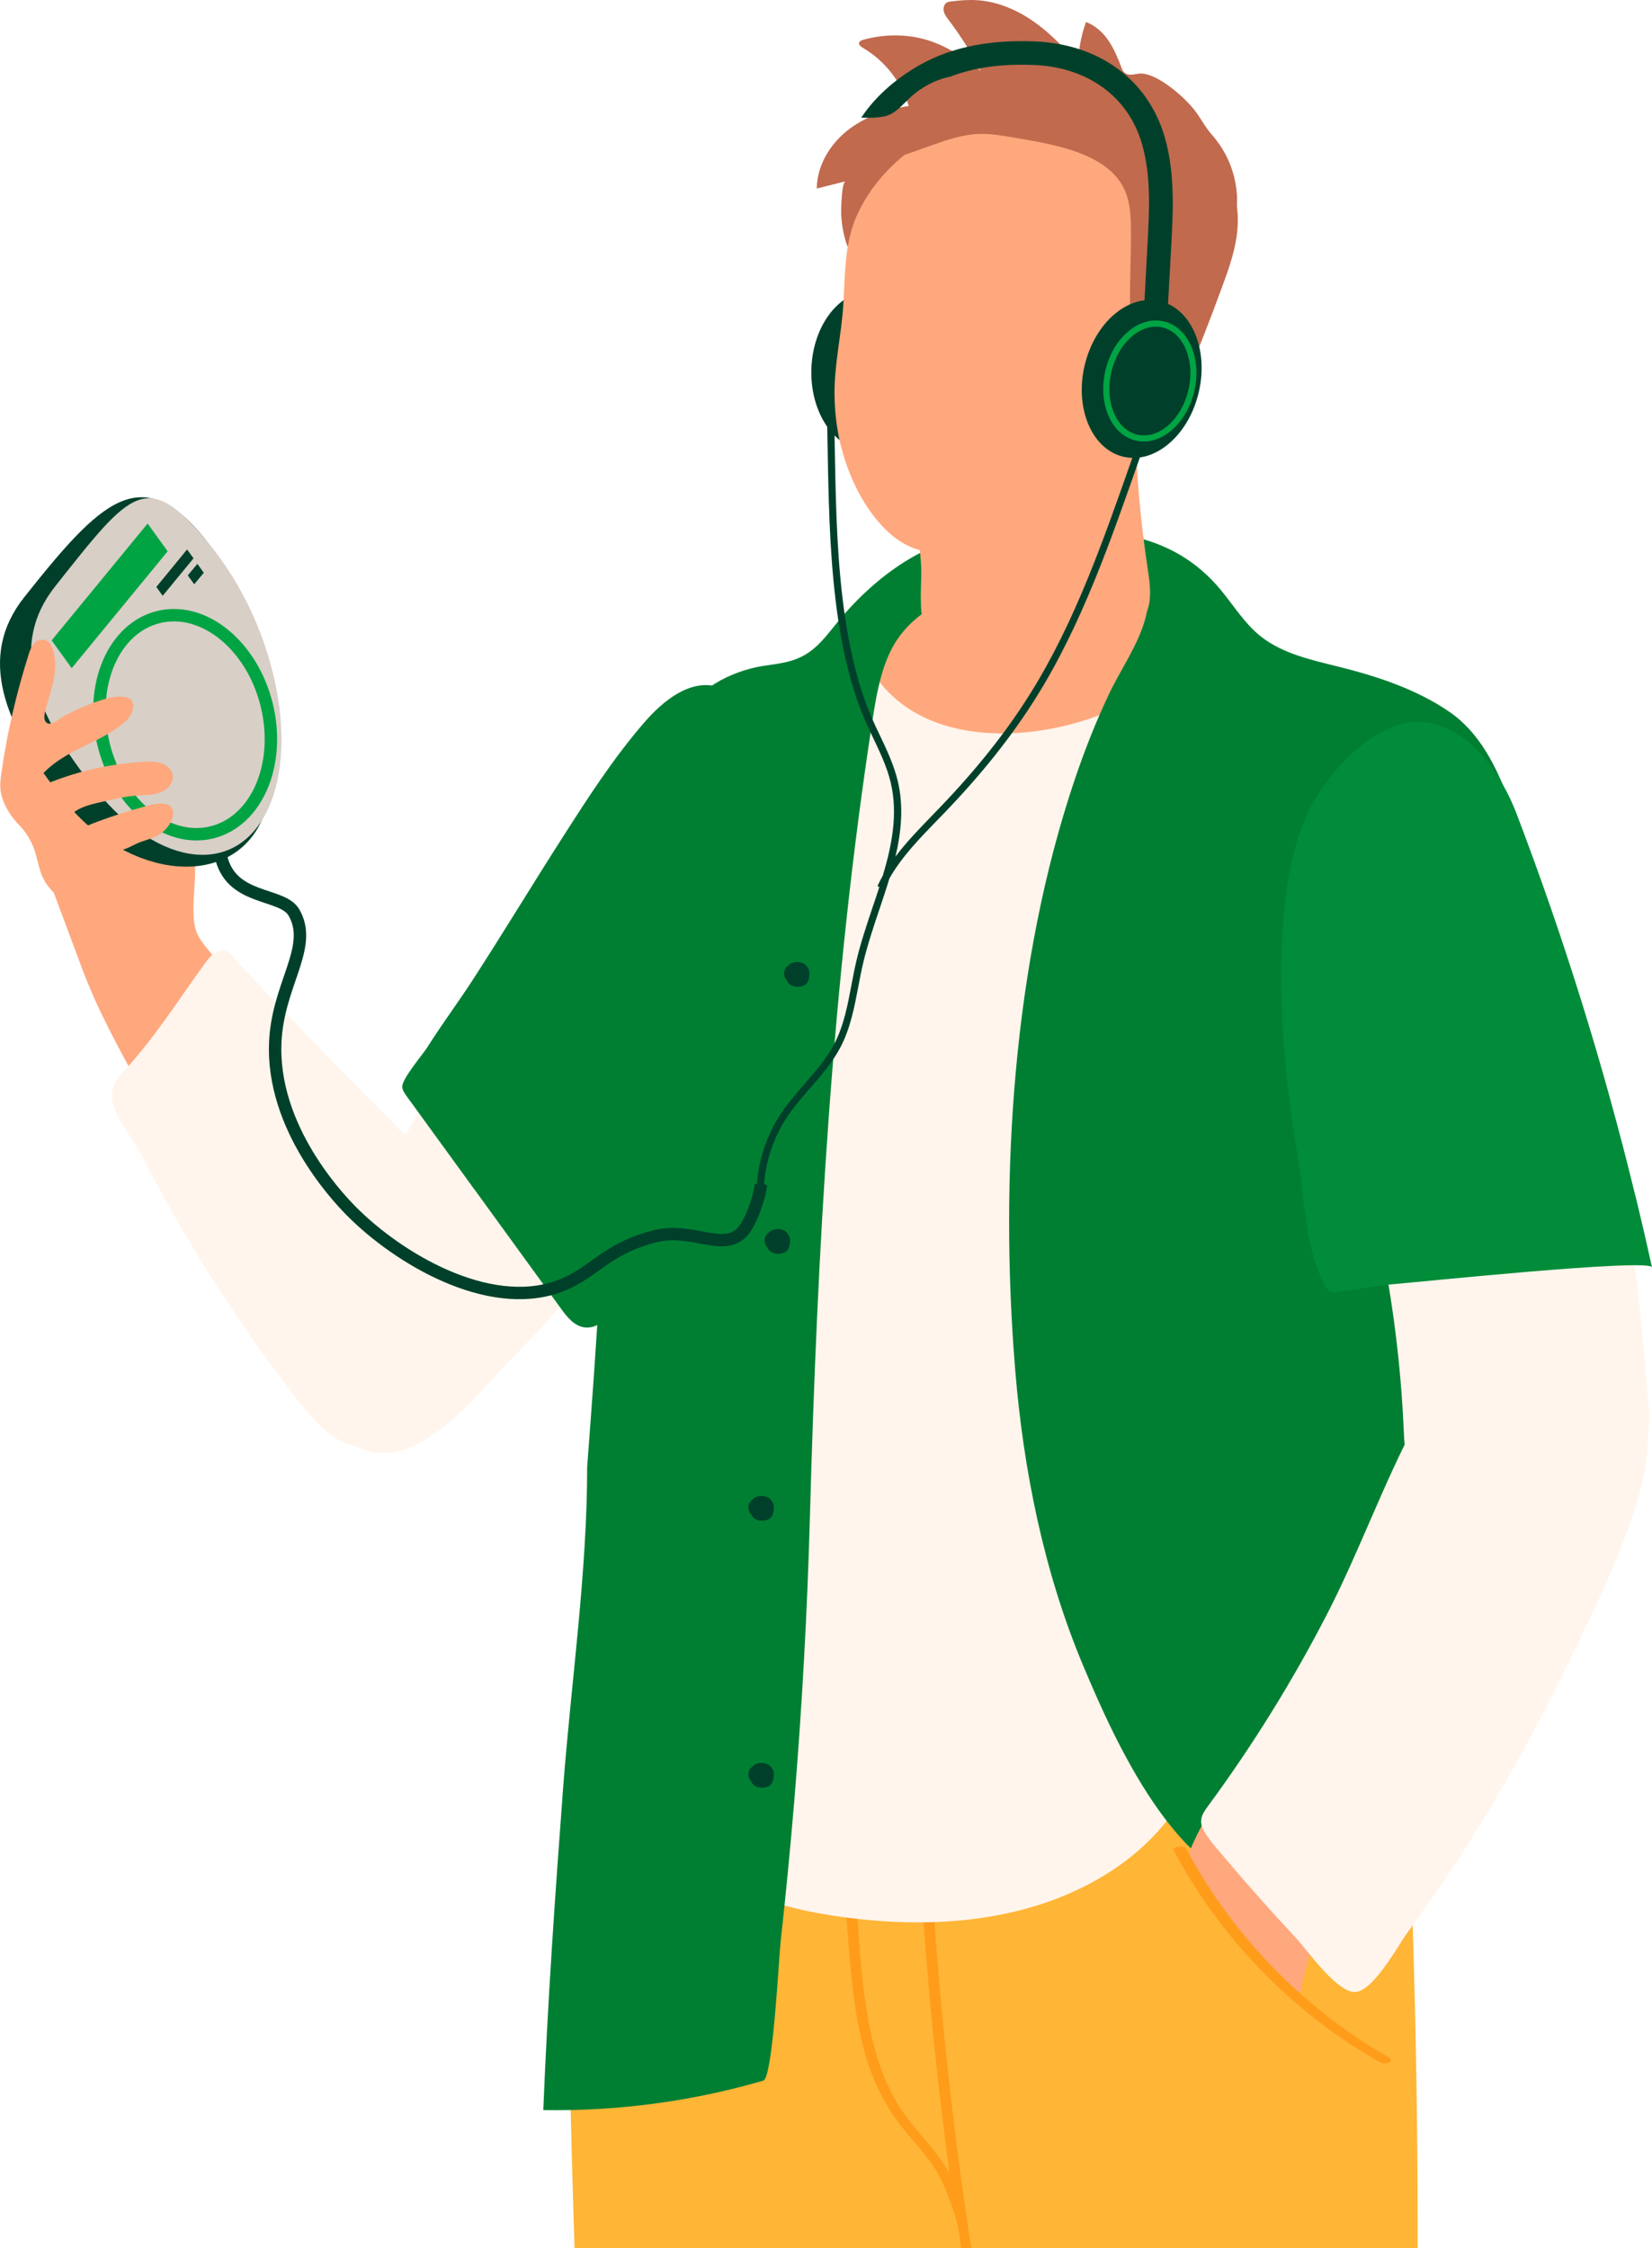 <svg width="133" height="181" viewBox="0 0 133 181" fill="none" xmlns="http://www.w3.org/2000/svg">
<g clip-path="url(#clip0_1391_3134)">
<path d="M65.322 29.708C65.209 33.26 67.229 36.204 69.836 36.284C72.443 36.365 74.644 33.551 74.756 29.999C74.869 26.448 72.849 23.503 70.242 23.423C67.635 23.342 65.434 26.156 65.322 29.708Z" fill="#00402A"/>
<path d="M70.436 317.541C70.355 315.309 69.767 313.066 70.255 310.89C70.648 309.13 71.711 307.586 72.305 305.882C73.374 302.832 72.899 299.497 72.543 296.293C70.867 281.169 72.199 265.921 74.256 250.902C76.182 236.826 76.269 222.886 77.113 208.642C77.138 208.252 77.163 207.855 77.182 207.458C77.594 200.411 78.038 193.369 78.526 186.322C78.57 185.721 78.614 185.119 78.651 184.518C78.664 184.388 78.67 184.264 78.676 184.14C78.776 182.764 78.876 181.382 78.976 180.006C79.001 179.609 79.032 179.212 79.064 178.822C79.276 175.94 79.495 173.057 79.727 170.181C79.895 169.035 79.87 167.894 79.695 166.785C80.002 161.064 79.626 155.299 79.626 149.572C79.583 145.915 79.539 142.245 79.208 138.607C79.126 137.745 79.032 136.878 78.914 136.022C78.645 134.039 78.145 131.863 76.494 130.71C76.038 130.388 75.525 130.177 74.987 130.022C74.368 129.842 73.718 129.743 73.074 129.663C66.41 128.783 59.62 128.69 52.936 129.44C49.467 129.83 49.56 131.15 48.666 134.305C47.603 138.043 45.922 141.65 45.79 145.53C45.609 150.873 45.722 156.241 45.79 161.584C45.934 172.307 46.316 183.024 46.672 193.741C47.216 210.161 47.722 226.599 47.203 243.024C46.703 258.904 45.396 274.555 43.846 290.454C43.627 292.729 43.408 295.066 44.033 297.26C44.371 298.444 44.946 299.553 45.178 300.762C45.709 303.57 44.321 306.328 43.233 308.975C42.395 311.008 41.226 314.417 42.583 316.499C43.871 318.489 45.872 318.061 48.079 318.266C54.837 318.886 61.533 319.611 68.329 319.772C68.942 319.785 69.629 319.772 70.048 319.32C70.392 318.954 70.436 318.402 70.436 317.9C70.436 317.783 70.436 317.659 70.43 317.541H70.436Z" fill="#FFB536"/>
<path d="M73.893 147.371C73.949 147.929 74.012 148.493 74.068 149.051C74.812 155.894 74.893 163.146 76.056 169.853C76.013 170.987 76.125 172.14 76.431 173.268C76.807 175.146 77.182 177.024 77.551 178.902C77.626 179.293 77.701 179.677 77.782 180.074C78.076 181.561 78.363 183.043 78.651 184.53C78.795 185.28 78.939 186.03 79.082 186.787C83.152 207.867 85.585 229.214 87.723 250.555C88.579 259.109 89.386 267.663 90.23 276.216C90.63 280.276 91.03 284.336 91.455 288.396C91.824 291.892 92.318 295.642 94.544 298.512C95.85 300.198 97.782 301.648 98.013 303.762C98.176 305.274 97.407 306.706 96.926 308.15C95.869 311.336 96.275 314.745 97.101 317.931C97.426 319.177 97.47 320.584 98.101 321.731C98.964 323.305 100.789 322.691 102.121 321.96C103.084 321.433 103.959 320.758 104.953 320.299C106.935 319.382 109.242 319.394 111.399 319.784C113.556 320.175 115.626 320.925 117.751 321.433C118.539 321.619 119.352 321.774 120.158 321.669C123.622 321.21 123.259 316.698 123.097 314.132C122.947 311.758 122.09 309.477 121.84 307.109C121.571 304.574 122.003 302.051 122.159 299.522C122.303 297.185 121.853 295.078 121.628 292.791C121.102 287.497 120.64 282.191 120.146 276.892C119.377 268.623 118.183 260.398 117.276 252.142C114.938 230.913 113.856 209.373 114.088 187.995C114.256 172.196 113.938 156.396 113.131 140.615C113.006 138.111 113.544 132.842 111.918 130.772C110.524 128.999 106.623 129.037 104.597 128.751C97.257 127.71 89.823 127.766 82.427 127.946C81.121 127.977 79.814 128.02 78.507 128.057C77.788 128.082 77.044 128.107 76.406 128.435C75.756 128.764 75.319 129.346 74.993 130.01C74.8 130.413 74.65 130.846 74.518 131.268C73.799 133.654 73.487 136.109 73.424 138.594C73.343 141.501 73.593 144.446 73.893 147.353V147.371Z" fill="#FFB536"/>
<path d="M67.81 138.551C68.204 143.677 68.598 148.803 68.985 153.935C69.429 159.7 69.692 166.115 73.018 170.497C74.137 171.973 75.494 173.293 76.444 174.966C76.144 172.747 75.869 170.528 75.612 168.303C74.881 161.882 74.337 155.423 73.981 148.952C73.956 148.425 73.924 147.898 73.9 147.377C73.749 144.439 73.643 141.501 73.574 138.557H74.45C74.6 144.861 74.931 151.152 75.431 157.425C75.95 163.884 76.663 170.311 77.557 176.702C77.807 178.493 78.076 180.278 78.351 182.063C78.463 182.782 78.707 183.495 78.657 184.227C78.638 184.537 78.638 184.84 78.614 185.15C78.601 185.361 78.582 185.565 78.57 185.776C78.557 185.925 78.482 186.216 78.532 186.353C78.095 185.125 77.776 183.966 77.563 182.621C77.344 181.239 77.326 179.627 76.869 178.313C76.419 177.043 76.006 175.729 75.262 174.588C74.493 173.411 73.524 172.388 72.649 171.291C71.049 169.295 69.967 166.908 69.335 164.15C68.685 161.318 68.454 158.373 68.229 155.442C67.954 151.865 67.685 148.289 67.41 144.718C67.254 142.667 67.097 140.621 66.941 138.57H67.816L67.81 138.551Z" fill="#FF9C1A"/>
<path d="M93.45 104.113C94.563 112.766 95.375 121.282 97.226 129.78C99.152 138.588 96.357 146.888 88.098 151.456C81.965 154.853 74.544 155.299 67.591 154.307C64.328 153.842 61.052 153.055 58.226 151.375C57.325 150.842 56.444 150.179 56 149.237C55.55 148.289 55.6 147.191 55.662 146.144C56.238 136.351 57.25 126.774 57.894 117.006C58.576 106.648 59.62 96.315 61.12 86.045C61.764 81.65 62.071 76.853 63.29 72.619C64.597 68.07 65.822 63.501 66.972 58.915C67.804 55.592 68.66 52.127 70.88 49.512C74.143 45.663 79.608 44.51 84.672 44.231C86.898 44.107 89.161 44.113 91.305 44.72C93.45 45.322 95.475 46.586 96.588 48.501C97.464 50.001 97.714 51.786 97.726 53.522C97.764 58.202 96.207 62.739 94.531 67.121C93.631 69.477 92.481 71.82 91.731 74.225C91.074 76.332 91.343 78.718 91.399 80.925C91.53 85.964 91.956 90.985 92.499 95.993C92.793 98.702 93.118 101.41 93.456 104.113H93.45Z" fill="#FFF5EC"/>
<path d="M70.874 49.524C70.392 50.088 69.986 50.696 69.617 51.328C69.555 52.816 70.192 54.235 71.174 55.344C74.875 59.541 81.427 59.634 86.46 58.245C90.993 56.999 95.832 54.179 96.995 49.363C96.876 49.072 96.745 48.787 96.582 48.508C95.469 46.592 93.444 45.328 91.299 44.727C89.155 44.126 86.891 44.119 84.666 44.237C79.602 44.516 74.137 45.669 70.874 49.518V49.524Z" fill="#FFA87D"/>
<path d="M122.109 99.681C122.422 103.983 122.566 108.303 122.403 112.617C122.059 122.156 120.215 131.764 115.563 140.206C113.963 143.107 111.931 145.939 109.174 147.867C107.955 148.722 106.936 149.2 105.96 150.235C104.916 151.344 103.81 152.045 102.203 151.989C94.813 151.722 89.611 139.815 87.217 134.131C84.028 126.563 82.384 118.282 81.727 110.237C80.464 94.772 81.54 77.541 86.523 62.77C87.31 60.439 88.211 58.14 89.267 55.915C90.23 53.875 91.624 51.96 92.218 49.772C92.631 48.253 92.237 47.156 90.837 46.406C89.642 45.762 88.192 45.898 86.841 46.053C81.54 46.654 74.019 47.163 71.549 52.735C70.811 54.402 70.517 56.218 70.236 58.016C66.96 79.313 65.797 100.71 65.203 122.181C64.99 129.817 64.572 137.448 63.94 145.059C63.621 148.865 63.252 152.671 62.834 156.464C62.709 157.611 62.215 167.293 61.458 167.51C55.719 169.183 49.723 169.983 43.74 169.884C44.084 161.28 44.678 152.714 45.322 144.129C45.965 135.532 47.272 126.718 47.272 118.103C48.041 107.869 48.81 97.623 48.698 87.365C48.635 81.408 48.279 75.396 49.392 69.545C50.092 65.882 51.417 62.255 53.587 59.187C54.643 57.694 55.981 56.038 57.557 55.041C58.657 54.346 60.158 53.807 61.433 53.615C62.984 53.386 64.246 53.286 65.516 52.22C66.235 51.619 66.797 50.857 67.391 50.132C70.142 46.76 73.818 43.946 78.107 43.072C79.558 42.774 81.052 42.712 82.534 42.669C88.548 42.508 94.238 42.569 98.32 47.541C99.339 48.78 100.196 50.181 101.446 51.191C103.241 52.642 105.604 53.132 107.842 53.696C110.937 54.47 114.05 55.499 116.695 57.315C119.115 58.977 120.452 61.698 121.472 64.4C122.985 68.429 123.435 72.787 123.228 77.063C123.103 79.679 122.759 82.282 122.316 84.861C121.49 89.689 121.597 93.34 121.997 98.28C122.034 98.739 122.072 99.198 122.103 99.662L122.109 99.681Z" fill="#007F33"/>
<path d="M81.364 21.266C81.802 21.322 82.246 21.371 82.684 21.415C86.316 21.768 89.992 21.725 93.618 21.278C95.356 21.068 97.226 20.689 98.407 19.406C99.345 18.384 99.695 16.921 99.57 15.539C99.414 13.729 98.714 12.142 97.513 10.784C96.957 10.152 96.594 9.353 96.032 8.696C95.45 8.02 94.788 7.413 94.062 6.892C93.475 6.47 92.724 6.012 91.987 5.925C91.499 5.869 90.88 6.235 90.474 5.789C90.38 5.683 90.33 5.553 90.28 5.423C89.999 4.679 89.692 3.935 89.248 3.278C88.798 2.621 88.185 2.051 87.435 1.772C87.035 2.863 86.823 4.022 86.81 5.181C85.741 3.917 84.591 2.696 83.228 1.741C81.865 0.787 80.277 0.105 78.607 0.012C77.938 -0.025 77.269 0.03 76.607 0.111C76.475 0.13 76.338 0.142 76.225 0.21C75.994 0.346 75.925 0.663 75.988 0.923C76.05 1.183 76.219 1.406 76.382 1.617C77.388 2.95 78.282 4.363 79.02 5.851C78.745 5.293 77.638 4.71 77.119 4.382C76.375 3.911 75.581 3.52 74.743 3.254C73.074 2.72 71.199 2.733 69.517 3.198C69.361 3.241 69.185 3.315 69.16 3.47C69.135 3.632 69.304 3.756 69.448 3.836C71.217 4.871 72.568 6.588 73.162 8.534C71.367 8.801 69.585 9.408 68.179 10.543C66.772 11.677 65.772 13.382 65.759 15.179C66.528 14.987 67.303 14.789 68.073 14.597C67.76 14.677 67.722 16.71 67.722 17.001C67.722 17.906 67.879 18.818 68.173 19.679C68.716 21.26 70.567 21.793 72.13 21.768C74.168 21.737 76.113 21.049 78.163 21.018C79.239 21.006 80.295 21.13 81.358 21.26L81.364 21.266Z" fill="#C16A4E"/>
<path d="M74.143 48.787C74.206 49.964 74.437 51.092 75.175 51.991C76.119 53.144 77.675 53.615 79.163 53.776C80.401 53.913 81.652 53.869 82.877 53.677C83.49 53.584 84.103 53.448 84.703 53.28C84.99 53.2 85.303 53.045 85.597 53.008C85.834 52.977 86.047 53.045 86.284 52.958C87.591 52.481 88.86 51.929 90.098 51.297C90.805 50.938 91.53 50.528 91.993 49.884C92.818 48.737 92.612 47.181 92.399 45.793C91.849 42.142 91.511 38.454 91.392 34.766C91.374 34.183 91.436 33.328 91.136 32.801C90.855 32.299 90.186 32.386 89.642 32.38C88.073 32.355 86.516 32.634 84.997 32.975C83.746 33.26 82.49 33.805 81.239 34.016C79.951 34.233 78.638 34.227 77.332 34.493C76.444 34.673 74.775 34.766 74.124 35.435C73.874 35.69 73.699 36.061 73.587 36.471C73.537 36.638 73.499 36.811 73.468 36.991C72.949 39.985 74.243 43.295 74.168 46.376C74.149 47.163 74.106 47.981 74.149 48.781L74.143 48.787Z" fill="#FFA87D"/>
<path d="M69.017 17.274C68.967 17.386 68.917 17.497 68.873 17.603C67.985 19.785 68.035 22.177 67.897 24.483C67.748 26.968 67.153 29.336 67.185 31.846C67.21 33.638 67.485 35.423 68.054 37.121C68.729 39.142 69.786 41.144 71.317 42.65C72.086 43.407 72.937 43.977 73.981 44.274C75.069 44.578 76.213 44.584 77.332 44.541C77.726 44.522 78.113 44.51 78.507 44.51C79.714 44.497 81.027 44.014 82.171 43.642C85.441 42.57 88.298 39.768 89.999 36.842C90.574 35.851 91.049 34.797 91.662 33.824C92.593 32.342 93.6 31.109 94.306 29.479C95.05 27.768 95.532 25.939 95.657 24.08C95.838 21.396 95.269 18.644 93.887 16.332C92.443 13.921 90.149 12.049 87.56 10.927C84.103 9.427 80.089 9.241 76.507 10.413C73.381 11.435 70.38 14.243 69.023 17.268L69.017 17.274Z" fill="#FFA87D"/>
<path d="M95.613 30.111C96.607 27.88 97.47 25.592 98.314 23.305C98.82 21.935 99.326 20.559 99.545 19.121C99.702 18.099 99.708 17.039 99.464 16.028C99.214 14.993 98.676 14.497 98.014 13.704C96.501 11.882 95.938 9.347 94.15 7.791C92.862 6.669 91.105 6.223 89.404 6.074C87.698 5.925 85.972 6.037 84.272 5.844C82.584 5.659 80.846 5.187 79.214 5.646C78.457 5.857 78.013 6.303 77.407 6.743C76.838 7.159 76.194 7.481 75.625 7.915C74.275 8.937 73.068 10.14 72.055 11.491C71.736 11.919 71.424 12.415 71.517 12.935C72.662 12.533 73.806 12.13 74.944 11.72C76.181 11.28 77.444 10.84 78.757 10.785C79.708 10.741 80.652 10.909 81.583 11.07C84.628 11.603 89.517 12.26 90.692 15.669C90.986 16.524 91.036 17.435 91.049 18.34C91.086 20.845 90.886 23.355 91.024 25.859C91.093 27.099 91.243 28.326 91.537 29.535C91.849 30.818 91.724 32.696 93.493 32.9C94.906 33.061 95.181 31.09 95.625 30.105L95.613 30.111Z" fill="#C16A4E"/>
<path d="M94.318 26.361C95.2 26.572 95.938 27.198 96.156 28.264C96.369 29.299 96.081 30.415 95.656 31.419C94.437 34.295 91.961 36.452 88.942 36.334C88.604 36.322 88.26 36.272 87.985 36.092C86.228 34.952 88.885 30.904 89.604 29.547C90.18 28.45 90.898 27.359 91.93 26.752C92.68 26.311 93.556 26.175 94.318 26.355V26.361Z" fill="#FFA87D"/>
<path d="M2.995 58.183C4.421 57.328 6.234 57.241 7.822 57.743C8.472 57.948 9.097 58.251 9.585 58.722C9.804 58.673 9.947 58.586 10.104 58.754C10.998 59.739 11.81 60.805 12.517 61.933L12.492 61.946C14.324 64.078 15.599 66.817 15.706 69.545C15.762 70.964 15.505 72.39 15.593 73.809C15.593 73.896 15.605 73.983 15.612 74.063C15.73 75.272 16.168 75.743 16.956 76.71C18.7 78.849 20.426 80.999 22.226 83.094C24.602 85.853 26.872 88.648 26.509 92.578C26.346 94.357 25.346 96.111 23.727 96.892C22.645 97.419 21.376 97.481 20.182 97.301C14.793 96.489 13.43 91.543 11.16 87.309C9.466 84.254 7.797 81.173 6.577 77.894C5.596 75.26 4.614 72.625 3.627 69.991C3.251 68.987 2.92 67.995 2.564 67.01C2.551 66.979 2.545 66.948 2.539 66.917C2.245 66.099 1.932 65.28 1.557 64.468C1.244 63.786 0.926 63.086 0.826 62.342C0.613 60.706 1.563 59.032 2.989 58.177L2.995 58.183Z" fill="#FFA87D"/>
<path d="M16.449 43.332C21.551 49.586 23.57 60.644 21.045 66.111C18.519 71.572 10.379 70.822 5.277 64.568C0.182 58.307 -1.807 52.822 1.938 48.099C8.115 40.301 11.354 37.078 16.456 43.332H16.449Z" fill="#00402A"/>
<path d="M16.924 43.902C22.026 50.157 24.114 59.652 21.588 65.113C19.062 70.574 12.885 69.929 7.783 63.675C2.682 57.421 0.694 51.935 4.439 47.212C10.616 39.415 11.822 37.642 16.924 43.896V43.902Z" fill="#D8CFC7"/>
<path d="M13.498 44.386L5.771 53.795L4.158 51.557L11.885 42.148L13.498 44.386Z" fill="#00A443"/>
<path d="M15.58 44.95L13.098 47.968L12.585 47.256L15.061 44.237L15.58 44.95Z" fill="#00402A"/>
<path d="M16.406 46.115L15.637 47.039L15.118 46.326L15.893 45.396L16.406 46.115Z" fill="#00402A"/>
<path d="M17.03 67.021C20.657 66.148 22.647 61.557 21.475 56.767C20.302 51.976 16.411 48.8 12.784 49.673C9.156 50.545 7.166 55.136 8.339 59.927C9.511 64.717 13.402 67.893 17.03 67.021Z" stroke="#00A443" stroke-miterlimit="10"/>
<path d="M9.603 58.493C8.453 59.342 7.096 59.882 5.833 60.557C4.483 61.276 3.158 62.237 2.557 63.638C5.396 62.28 8.503 61.493 11.648 61.332C12.104 61.307 12.579 61.301 13.011 61.456C13.442 61.611 13.836 61.958 13.905 62.404C14.005 62.999 13.511 63.563 12.948 63.787C12.386 64.016 11.754 63.997 11.148 64.041C10.279 64.097 9.422 64.276 8.572 64.475C7.697 64.679 6.603 64.865 5.89 65.442C5.24 65.968 4.646 66.564 4.127 67.221C4.777 67.127 5.471 67.097 6.084 66.861C6.715 66.613 7.334 66.34 7.972 66.105C9.216 65.646 10.485 65.249 11.767 64.902C12.286 64.76 13.105 64.537 13.617 64.84C14.105 65.138 13.949 65.863 13.692 66.291C13.461 66.687 13.123 67.016 12.723 67.245C12.304 67.487 11.823 67.611 11.367 67.772C10.848 67.952 10.36 68.293 9.829 68.423C9.341 68.541 8.928 68.559 8.484 68.857C7.909 69.247 7.54 69.886 7.303 70.537C7.14 70.971 7.028 71.423 6.79 71.82C6.546 72.216 6.146 72.551 5.683 72.564C5.327 72.576 4.989 72.39 4.702 72.179C4.12 71.745 3.658 71.15 3.376 70.487C3.095 69.818 3.001 69.092 2.764 68.411C2.507 67.661 2.076 66.966 1.513 66.396C0.844 65.721 0.219 64.71 0.063 63.762C-0.025 63.229 0.05 62.683 0.125 62.15C0.576 58.94 1.345 55.716 2.332 52.611C2.501 52.078 2.814 51.458 3.489 51.508C4.064 51.551 4.264 52.214 4.364 52.698C4.639 54.012 4.164 55.388 3.808 56.64C3.708 56.999 3.401 57.818 3.702 58.14C4.064 58.524 4.702 57.904 5.052 57.712C6.109 57.123 7.234 56.646 8.391 56.293C9.322 56.008 11.279 55.76 10.585 57.415C10.435 57.78 10.135 58.066 9.822 58.313C9.747 58.375 9.672 58.431 9.597 58.487L9.603 58.493Z" fill="#FFA87D"/>
<path d="M36.068 85.778C36.362 85.388 36.662 84.997 36.975 84.619C38.438 82.809 40.37 80.981 42.708 81.067C44.678 81.142 46.372 82.629 47.216 84.39C48.029 86.076 48.322 87.867 49.091 89.584C49.885 91.344 50.192 93.328 49.935 95.243C49.16 101.1 45.24 105.278 41.201 109.369C38.407 112.202 33.624 118.704 28.904 116.559C26.965 115.679 25.64 113.813 24.915 111.824C22.226 104.472 27.91 97.977 31.942 92.392C33.499 90.235 34.474 87.898 36.068 85.778Z" fill="#FFF5EC"/>
<path d="M34.43 113.913C32.967 115.369 30.479 116.968 28.303 116.379C26.109 115.791 24.233 113.076 22.952 111.384C20.026 107.534 17.331 103.512 14.88 99.353C13.655 97.27 12.492 95.156 11.392 93.005C10.279 90.842 7.753 88.58 9.797 86.417C12.386 83.683 14.249 80.652 16.456 77.621C16.731 77.243 17.218 76.592 17.731 76.512C18.431 76.4 18.7 76.983 19.163 77.485C21.883 80.417 24.671 83.311 27.484 86.187C29.01 87.743 30.535 89.293 32.073 90.836C33.28 92.045 34.524 92.714 35.456 94.202C36.756 96.272 37.688 98.572 38.194 100.958C38.675 103.233 39.013 105.601 38.388 107.882C37.75 110.206 36.118 112.22 34.43 113.9V113.913Z" fill="#FFF5EC"/>
<path d="M38.181 95.739C40.513 98.95 42.839 102.154 45.171 105.365C45.659 106.041 46.246 106.772 47.078 106.871C48.016 106.983 48.81 106.245 49.46 105.57C55.65 99.099 57.1 92.237 58.926 83.745C60.489 76.481 61.802 69.061 61.283 61.599C61.189 60.309 61.039 58.995 60.501 57.818C59.964 56.64 58.982 55.592 57.719 55.27C55.487 54.694 53.361 56.442 51.861 58.177C49.379 61.041 47.328 64.239 45.284 67.431C42.845 71.237 40.513 75.105 38.056 78.898C36.875 80.721 35.568 82.469 34.411 84.303C34.03 84.911 32.311 86.906 32.386 87.532C32.417 87.805 32.586 88.035 32.742 88.258C34.555 90.756 36.368 93.247 38.181 95.745V95.739Z" fill="#007F33"/>
<path d="M117.02 119.187C117.583 119.194 118.133 119.212 118.614 119.33C121.202 119.962 123.778 120.421 126.479 120.049C130.287 119.522 133.075 117.539 132.756 113.578C132.231 107.07 131.693 100.53 130.28 94.134C129.58 90.972 128.674 87.855 127.442 84.849C126.998 83.764 126.554 82.041 125.698 81.235C124.729 80.311 122.772 80.057 121.521 79.766C118.739 79.115 116.263 80.665 113.919 81.935C107.548 85.388 109.83 93.694 111.024 99.371C112.112 104.565 112.781 109.846 113.012 115.146C113.056 116.125 113.094 117.148 113.587 118.004C114.275 119.194 115.676 119.163 117.02 119.187Z" fill="#FFF5EC"/>
<path d="M111.581 138.278C110.518 137.429 109.167 136.939 107.823 136.766C106.792 136.636 105.71 136.685 104.753 137.101C103.49 137.646 102.571 138.749 101.721 139.828C99.408 142.747 96.851 146.094 95.519 149.689C95.869 150.346 96.232 150.997 96.619 151.636C98.789 155.255 101.471 158.516 104.503 161.429C104.972 158.807 105.597 156.34 106.91 153.96C107.992 152.001 109.105 150.074 110.193 148.121C111.137 146.429 112.2 144.712 112.518 142.784C112.556 142.549 112.587 142.307 112.6 142.059C112.681 140.758 112.656 139.134 111.581 138.278Z" fill="#FFA87D"/>
<path d="M123.76 138.842C124.191 138.018 124.616 137.187 125.029 136.357C126.979 132.439 128.968 128.503 130.556 124.437C132.069 120.57 133.582 115.989 132 111.904C130.712 108.57 126.292 105.266 122.515 106.264C118.814 107.237 115.807 111.173 114.113 114.315C111.368 119.41 109.461 124.884 106.798 130.034C104.028 135.396 100.833 140.547 97.251 145.412C96.995 145.76 96.732 146.131 96.701 146.559C96.669 147.036 96.938 147.47 97.213 147.861C97.632 148.462 98.132 149.014 98.601 149.572C100.439 151.747 102.334 153.879 104.278 155.962C105.222 156.972 107.429 160.171 108.949 160.369C110.443 160.567 112.5 156.706 113.337 155.559C114.832 153.514 116.27 151.425 117.651 149.293C119.846 145.902 121.878 142.419 123.753 138.842H123.76Z" fill="#FFF5EC"/>
<path d="M131.656 96.222C132.125 98.156 132.575 100.09 133 102.037C132.837 101.274 113.687 103.276 112.049 103.4C110.936 103.481 109.88 103.71 108.792 103.853C106.954 104.094 107.048 104.386 106.285 102.681C105.072 99.979 104.959 96.049 104.478 93.13C103.434 86.77 102.796 80.305 103.34 73.865C103.59 70.859 104.115 67.828 105.453 65.125C106.96 62.088 110.968 57.656 114.738 58.152C118.408 58.636 120.883 62.342 122.09 65.497C125.916 75.532 129.111 85.797 131.649 96.229L131.656 96.222Z" fill="#008C39"/>
<path d="M111.843 165.663C106.473 162.601 101.809 158.342 98.257 153.315C97.251 151.89 96.338 150.396 95.513 148.859C95.344 148.549 94.319 148.654 94.506 149.001C97.438 154.505 101.615 159.359 106.629 163.109C108.054 164.175 109.555 165.154 111.105 166.041C111.305 166.152 111.643 166.152 111.843 166.041C112.031 165.935 112.031 165.774 111.843 165.669V165.663Z" fill="#FF9C1A"/>
<path d="M65.172 78.266C65.153 78.099 65.084 77.962 64.984 77.844C64.953 77.789 64.915 77.733 64.859 77.683C64.728 77.559 64.54 77.497 64.359 77.466C64.14 77.429 63.902 77.466 63.696 77.553C63.59 77.603 63.515 77.665 63.452 77.745C63.34 77.826 63.246 77.925 63.19 78.049C63.096 78.254 63.102 78.464 63.177 78.675C63.215 78.774 63.271 78.855 63.346 78.929C63.383 79.028 63.44 79.121 63.521 79.202C63.821 79.487 64.34 79.505 64.703 79.351C64.903 79.264 65.04 79.09 65.097 78.879C65.153 78.681 65.19 78.464 65.159 78.26L65.172 78.266Z" fill="#00402A"/>
<path d="M63.609 99.762C63.59 99.594 63.521 99.458 63.421 99.34C63.39 99.284 63.352 99.229 63.296 99.179C63.165 99.055 62.977 98.993 62.796 98.962C62.577 98.925 62.339 98.962 62.133 99.049C62.027 99.099 61.952 99.16 61.889 99.241C61.777 99.322 61.683 99.421 61.627 99.545C61.533 99.749 61.539 99.96 61.614 100.171C61.652 100.27 61.708 100.351 61.783 100.425C61.821 100.524 61.877 100.617 61.958 100.698C62.264 100.983 62.777 101.001 63.14 100.846C63.34 100.76 63.477 100.586 63.534 100.375C63.59 100.177 63.627 99.96 63.596 99.755L63.609 99.762Z" fill="#00402A"/>
<path d="M62.302 121.251C62.283 121.084 62.214 120.948 62.114 120.83C62.083 120.774 62.046 120.718 61.989 120.669C61.858 120.545 61.67 120.483 61.489 120.452C61.27 120.415 61.033 120.452 60.827 120.539C60.72 120.588 60.645 120.65 60.583 120.731C60.47 120.811 60.376 120.911 60.32 121.035C60.226 121.239 60.233 121.45 60.308 121.661C60.345 121.76 60.401 121.84 60.476 121.915C60.514 122.014 60.57 122.107 60.651 122.187C60.952 122.473 61.47 122.491 61.833 122.336C62.033 122.249 62.171 122.07 62.227 121.865C62.283 121.667 62.321 121.45 62.289 121.245L62.302 121.251Z" fill="#00402A"/>
<path d="M62.302 142.747C62.283 142.58 62.214 142.444 62.114 142.326C62.083 142.27 62.046 142.214 61.989 142.165C61.858 142.041 61.67 141.979 61.489 141.948C61.27 141.911 61.033 141.948 60.827 142.034C60.72 142.084 60.645 142.146 60.583 142.227C60.47 142.307 60.376 142.406 60.32 142.53C60.226 142.735 60.233 142.946 60.308 143.156C60.345 143.256 60.401 143.336 60.476 143.411C60.514 143.51 60.57 143.603 60.651 143.683C60.952 143.968 61.47 143.987 61.833 143.832C62.033 143.745 62.171 143.565 62.227 143.361C62.283 143.163 62.321 142.946 62.289 142.741L62.302 142.747Z" fill="#00402A"/>
<path d="M91.305 36.452C88.83 43.518 86.554 50.082 82.921 55.877C81.008 58.933 78.639 61.915 75.682 64.995C75.469 65.212 75.263 65.429 75.05 65.652C74.025 66.706 72.981 67.784 72.093 68.968C72.562 66.96 72.762 64.927 72.281 62.894C71.962 61.549 71.355 60.291 70.774 59.07C70.674 58.865 70.574 58.66 70.48 58.45C67.223 51.545 67.329 41.813 67.173 34.19L66.597 34.202C66.754 41.9 66.66 51.718 69.955 58.691C70.055 58.896 70.148 59.107 70.249 59.311C70.817 60.501 71.412 61.735 71.712 63.018C72.299 65.497 71.818 68.014 71.074 70.499C70.918 70.772 70.774 71.057 70.642 71.342L70.793 71.41C70.617 71.968 70.43 72.52 70.242 73.072C69.767 74.491 69.273 75.954 68.936 77.404C68.786 78.037 68.667 78.687 68.548 79.313C68.242 80.919 67.929 82.586 67.173 84.037C66.566 85.208 65.666 86.237 64.803 87.229C64.147 87.985 63.465 88.766 62.896 89.615C61.733 91.363 61.052 93.396 60.927 95.491L61.502 95.522C61.621 93.526 62.265 91.592 63.371 89.931C63.915 89.113 64.584 88.344 65.228 87.601C66.116 86.578 67.035 85.524 67.673 84.297C68.467 82.772 68.792 81.067 69.104 79.419C69.223 78.799 69.342 78.154 69.492 77.534C69.83 76.109 70.311 74.652 70.786 73.251C71.068 72.415 71.349 71.572 71.605 70.722C72.593 68.981 74.044 67.493 75.45 66.043C75.663 65.826 75.875 65.603 76.088 65.386C79.076 62.274 81.465 59.262 83.403 56.175C87.067 50.324 89.355 43.735 91.837 36.638L91.293 36.452H91.305Z" fill="#00402A"/>
<path d="M87.31 29.473C86.516 32.937 87.935 36.21 90.48 36.78C93.025 37.351 95.725 35.008 96.519 31.543C97.314 28.078 95.894 24.805 93.35 24.235C90.805 23.665 88.104 26.008 87.31 29.479V29.473Z" fill="#00402A"/>
<path d="M92.087 35.547C91.88 35.547 91.68 35.522 91.474 35.479C90.499 35.262 89.704 34.549 89.242 33.47C88.785 32.417 88.698 31.14 88.986 29.869C89.273 28.599 89.911 27.483 90.78 26.733C91.668 25.958 92.699 25.654 93.668 25.871C94.644 26.088 95.438 26.801 95.9 27.88C96.357 28.933 96.444 30.21 96.157 31.481C95.613 33.855 93.862 35.547 92.08 35.547H92.087ZM93.049 26.299C92.387 26.299 91.718 26.578 91.105 27.105C90.317 27.793 89.736 28.809 89.467 29.981C89.198 31.152 89.279 32.318 89.698 33.278C90.098 34.208 90.774 34.822 91.586 35.001C93.299 35.386 95.131 33.762 95.681 31.375C95.95 30.204 95.869 29.039 95.45 28.078C95.05 27.148 94.375 26.535 93.562 26.355C93.393 26.317 93.224 26.299 93.056 26.299H93.049Z" fill="#00A443"/>
<path d="M94.419 16.01C94.431 17.274 94.362 18.52 94.3 19.692L94.006 25.066L92.099 24.966L92.387 19.592C92.531 16.909 92.681 14.132 91.93 11.559C91.855 11.293 91.768 11.039 91.668 10.791C90.368 7.456 87.266 5.392 83.215 5.231C80.621 5.125 78.401 5.435 76.488 6.179C75.287 6.421 74.131 7.041 73.243 7.884C72.624 8.473 72.03 9.204 71.192 9.371C70.573 9.495 69.954 9.495 69.342 9.47C70.298 8.02 71.693 6.694 73.443 5.59C76.106 3.911 79.326 3.173 83.296 3.334C88.504 3.545 92.424 6.421 93.769 11.033C94.244 12.663 94.4 14.355 94.412 16.01H94.419Z" fill="#00402A"/>
<path d="M17.762 68.826C18.506 72.57 22.689 71.807 23.658 73.456C25.19 76.078 22.695 78.861 22.226 83.088C21.432 90.247 27.04 96.254 28.291 97.512C32.036 101.293 39.263 105.619 44.965 103.574C47.785 102.564 48.685 100.549 52.742 99.532C55.643 98.807 58.019 100.692 59.595 99.347C60.451 98.615 61.208 96.21 61.252 95.355" stroke="#00402A" stroke-miterlimit="10"/>
</g>
<defs>
<clipPath id="clip0_1391_3134">
<rect width="133" height="181" fill="white"/>
</clipPath>
</defs>
</svg>
